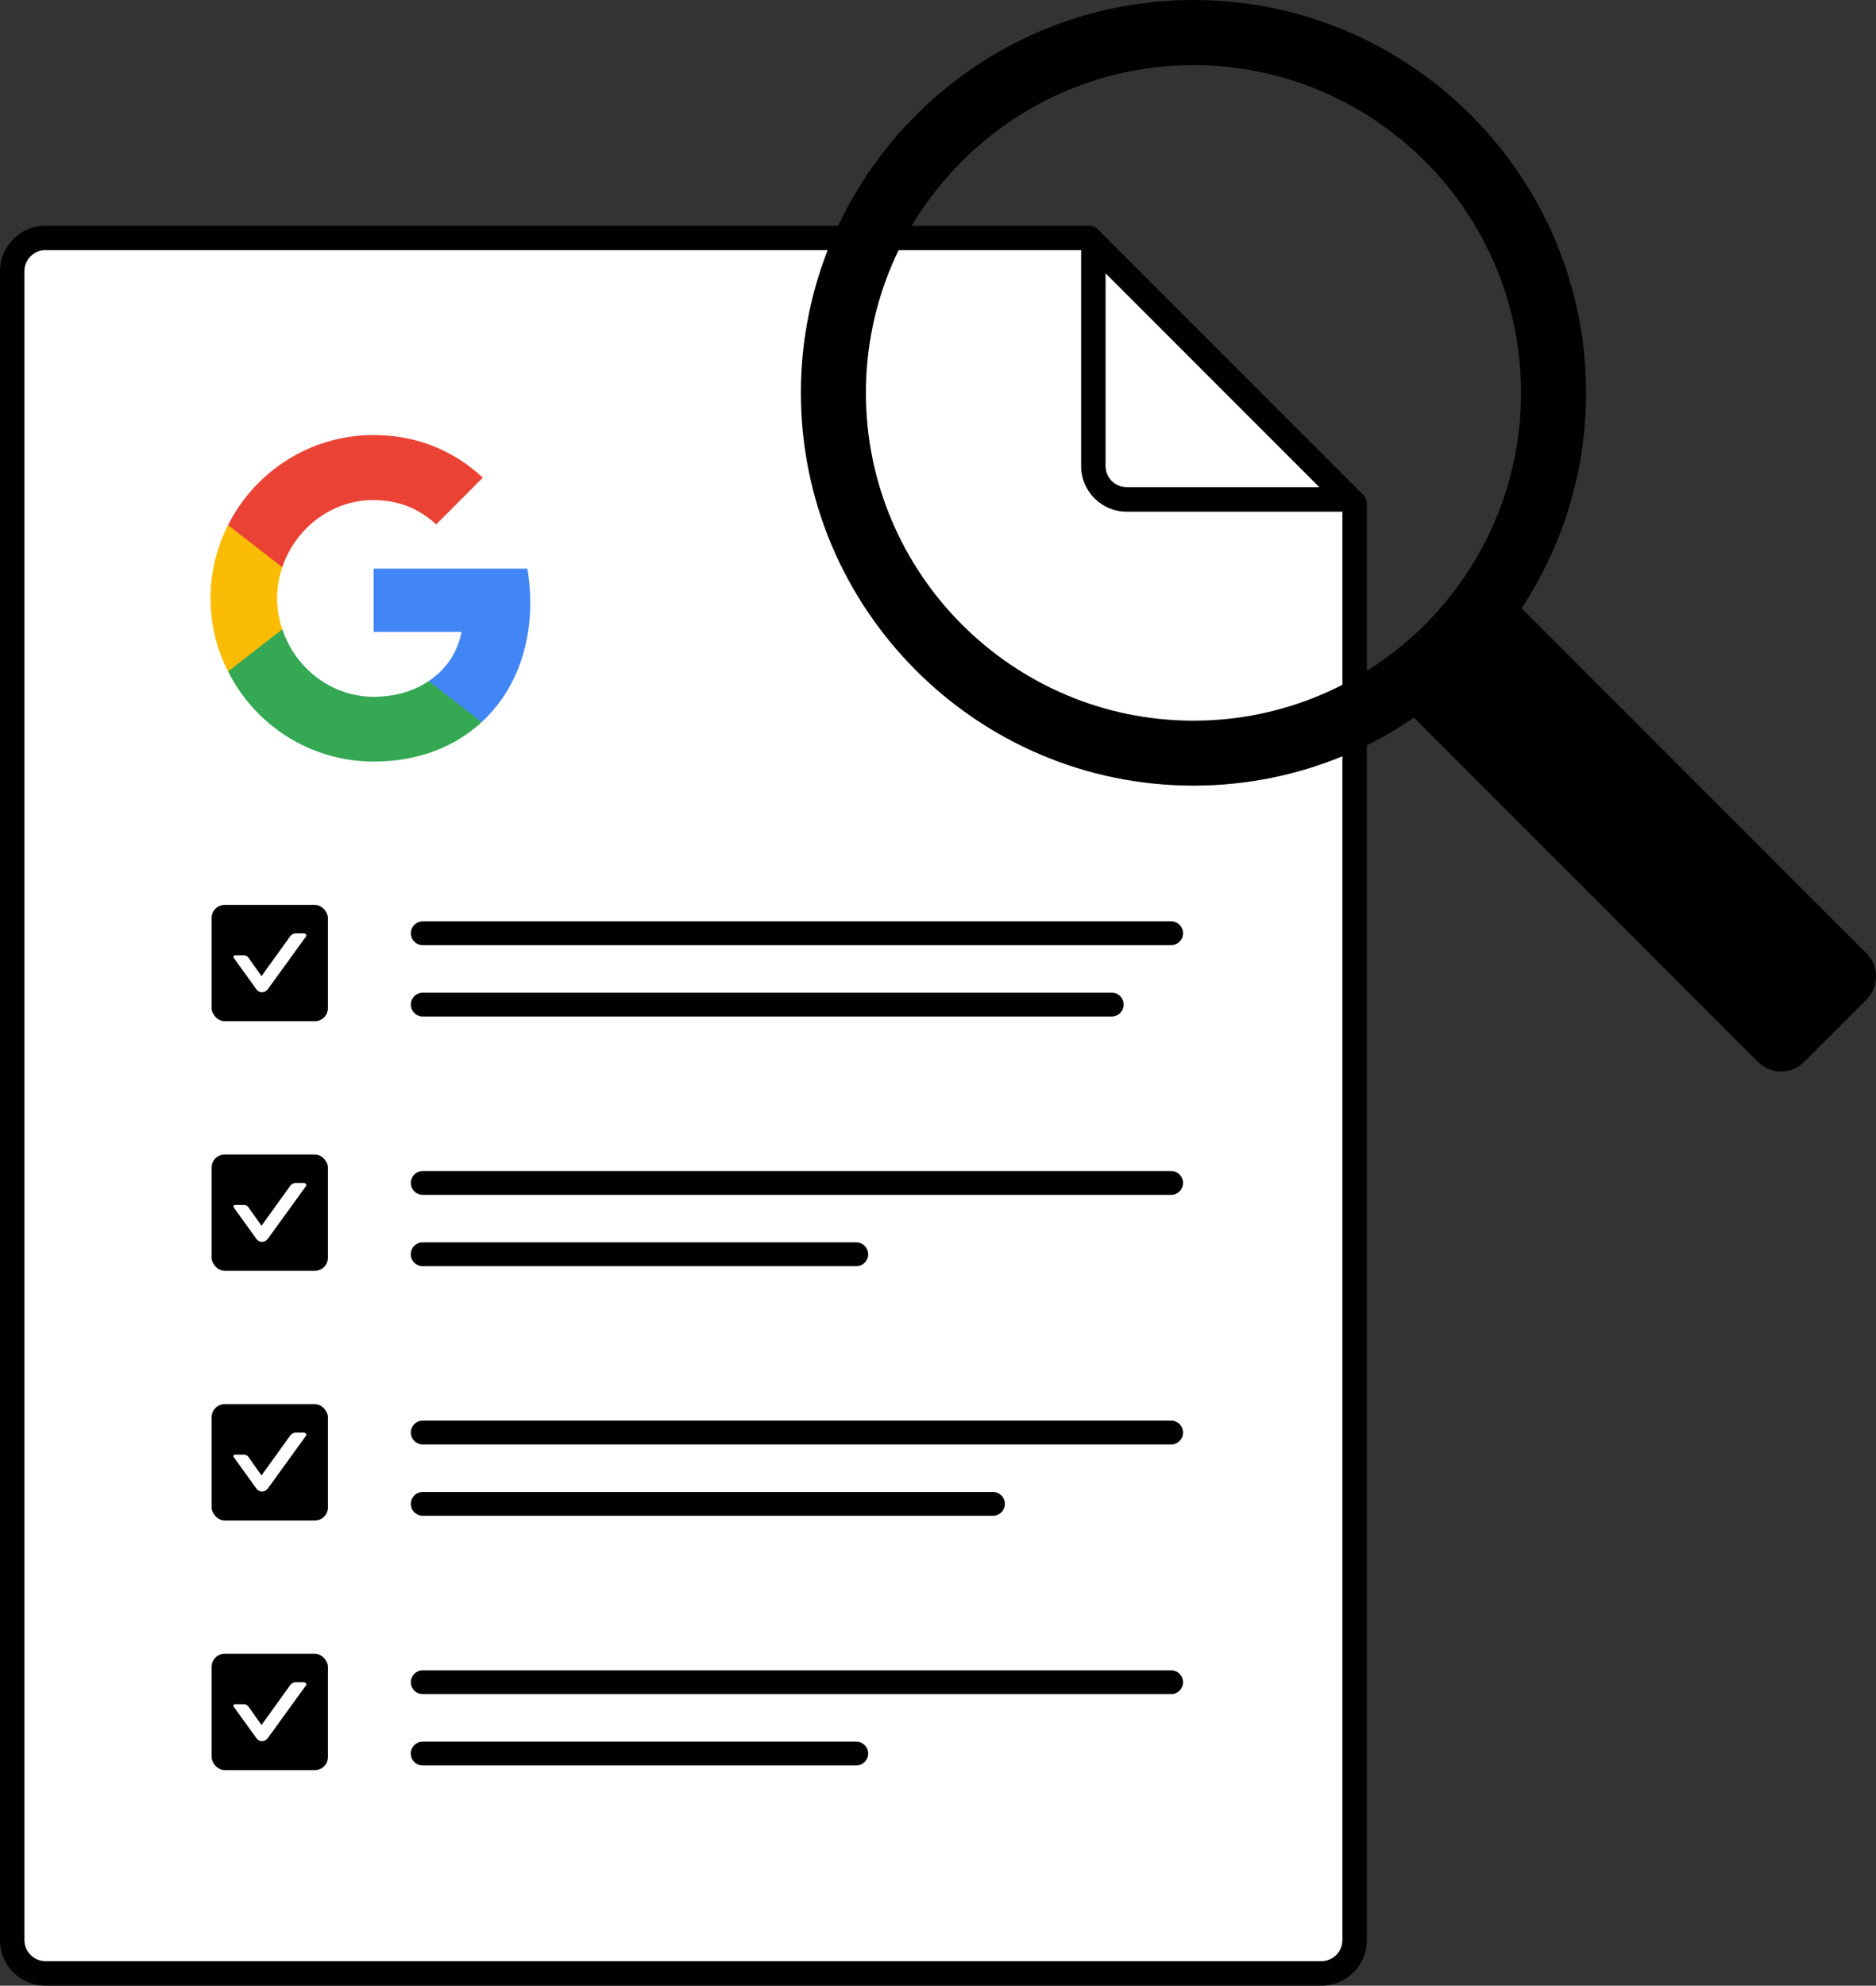 <?xml version="1.0" encoding="UTF-8"?>
<svg id="Layer_2" xmlns="http://www.w3.org/2000/svg" viewBox="0 0 230.28 243.6">
  <rect x="0" y="0" width="230.28" height="243.6" fill="#333333" stroke="none"/>
  <defs>
    <style>
      .cls-1 {
        fill: #ea4335;
      }

      .cls-2 {
        fill: #fff;
      }

      .cls-3 {
        fill: #4285f4;
      }

      .cls-4 {
        fill: #34a853;
      }

      .cls-5 {
        fill: #fbbc05;
      }
    </style>
  </defs>
  <g id="Layer_1-2" data-name="Layer_1">
    <g>
      <g>
        <path class="cls-2" d="M162.21,242.1H5.58c-2.26,0-4.08-1.83-4.08-4.08V33.27c0-2.26,1.83-4.08,4.08-4.08h128.11l32.59,32.59v176.24c0,2.26-1.83,4.08-4.08,4.08Z"/>
        <path d="M162.21,243.6H5.58c-3.08,0-5.58-2.5-5.58-5.58V33.27c0-3.08,2.5-5.58,5.58-5.58h128.11c.4,0,.78.16,1.06.44l32.59,32.59c.28.28.44.66.44,1.06v176.24c0,3.08-2.5,5.58-5.58,5.58ZM5.58,30.68c-1.42,0-2.58,1.16-2.58,2.58v204.75c0,1.42,1.16,2.58,2.58,2.58h156.62c1.42,0,2.58-1.16,2.58-2.58V62.4l-31.71-31.71H5.58Z"/>
      </g>
      <rect x="25.98" y="111.01" width="14.27" height="14.27" rx="1.6" ry="1.6"/>
      <rect x="25.98" y="202.88" width="14.27" height="14.27" rx="1.6" ry="1.6"/>
      <rect x="25.98" y="172.26" width="14.27" height="14.27" rx="1.6" ry="1.6"/>
      <rect x="25.98" y="141.63" width="14.27" height="14.27" rx="1.6" ry="1.6"/>
      <path d="M165.56,62.77h-27.27c-3.08,0-5.58-2.51-5.58-5.58v-27.27c0-.61.37-1.15.93-1.39.56-.23,1.21-.1,1.63.33l31.35,31.35c.43.43.56,1.07.33,1.63s-.78.93-1.39.93ZM135.71,33.53v23.65c0,1.43,1.16,2.58,2.58,2.58h23.65l-26.23-26.23Z"/>
      <path d="M143.76,115.95H51.89c-.81,0-1.46-.65-1.46-1.46s.65-1.46,1.46-1.46h91.87c.81,0,1.46.65,1.46,1.46s-.65,1.46-1.46,1.46Z"/>
      <path d="M136.47,124.7H51.89c-.81,0-1.46-.65-1.46-1.46s.65-1.46,1.46-1.46h84.58c.81,0,1.46.65,1.46,1.46s-.65,1.46-1.46,1.46Z"/>
      <path d="M143.76,146.58H51.89c-.81,0-1.46-.65-1.46-1.46s.65-1.46,1.46-1.46h91.87c.81,0,1.46.65,1.46,1.46s-.65,1.46-1.46,1.46Z"/>
      <path d="M105.11,155.33h-53.23c-.81,0-1.46-.65-1.46-1.46s.65-1.46,1.46-1.46h53.23c.81,0,1.46.65,1.46,1.46s-.65,1.46-1.46,1.46Z"/>
      <path d="M143.76,177.2H51.89c-.81,0-1.46-.65-1.46-1.46s.65-1.46,1.46-1.46h91.87c.81,0,1.46.65,1.46,1.46s-.65,1.46-1.46,1.46Z"/>
      <path d="M121.89,185.95H51.89c-.81,0-1.46-.65-1.46-1.46s.65-1.46,1.46-1.46h70c.81,0,1.46.65,1.46,1.46s-.65,1.46-1.46,1.46Z"/>
      <path d="M143.76,207.83H51.89c-.81,0-1.46-.65-1.46-1.46s.65-1.46,1.46-1.46h91.87c.81,0,1.46.65,1.46,1.46s-.65,1.46-1.46,1.46Z"/>
      <path d="M105.11,216.58h-53.23c-.81,0-1.46-.65-1.46-1.46s.65-1.46,1.46-1.46h53.23c.81,0,1.46.65,1.46,1.46s-.65,1.46-1.46,1.46Z"/>
      <path class="cls-2" d="M37.34,114.5h-1.09c-.22,0-.44.15-.58.29l-3.57,4.96-1.6-2.26c-.15-.22-.36-.29-.58-.29h-1.09c-.15,0-.22.15-.15.29l2.84,3.94c.07.07.15.15.29.22.07.07.22.07.36.07s.22,0,.36-.07c.07-.07.22-.15.29-.22l4.81-6.64c0-.07-.15-.29-.29-.29Z"/>
      <path class="cls-2" d="M37.34,145.12h-1.09c-.22,0-.44.15-.58.29l-3.57,4.96-1.6-2.26c-.15-.22-.36-.29-.58-.29h-1.09c-.15,0-.22.15-.15.29l2.84,3.94c.07.07.15.15.29.22.07.07.22.07.36.07s.22,0,.36-.07c.07-.07.22-.15.29-.22l4.81-6.64c0-.07-.15-.29-.29-.29Z"/>
      <path class="cls-2" d="M37.34,175.75h-1.09c-.22,0-.44.15-.58.29l-3.57,4.96-1.6-2.26c-.15-.22-.36-.29-.58-.29h-1.09c-.15,0-.22.15-.15.29l2.84,3.94c.07.07.15.15.29.22.07.07.22.07.36.07s.22,0,.36-.07c.07-.07.22-.15.29-.22l4.81-6.64c0-.07-.15-.29-.29-.29Z"/>
      <path class="cls-2" d="M37.34,206.37h-1.09c-.22,0-.44.15-.58.29l-3.57,4.96-1.6-2.26c-.15-.22-.36-.29-.58-.29h-1.09c-.15,0-.22.15-.15.29l2.84,3.94c.07.07.15.15.29.22.07.07.22.07.36.07s.22,0,.36-.07c.07-.07.22-.15.29-.22l4.81-6.64c0-.07-.15-.29-.29-.29Z"/>
      <g>
        <path d="M194.42,67.33h12.75c1.68,0,3.04,1.36,3.04,3.04v62.22c0,2.21-1.79,4-4,4h-10.83c-2.21,0-4-1.79-4-4v-62.22c0-1.68,1.36-3.04,3.04-3.04Z" transform="translate(-13.28 171.85) rotate(-45)"/>
        <path d="M146.5,96.38c-26.57,0-48.19-21.62-48.19-48.19S119.92,0,146.5,0s48.19,21.62,48.19,48.19-21.62,48.19-48.19,48.19ZM146.5,7.99c-22.17,0-40.21,18.04-40.21,40.21s18.04,40.21,40.21,40.21,40.21-18.04,40.21-40.21S168.67,7.99,146.5,7.99Z"/>
      </g>
      <g>
        <path class="cls-3" d="M65.09,73.86c0-1.42-.13-2.79-.36-4.1h-18.86v7.76h10.78c-.47,2.49-1.89,4.61-4.02,6.03v5.04h6.5c3.79-3.5,5.97-8.63,5.97-14.73Z"/>
        <path class="cls-4" d="M45.87,93.43c5.41,0,9.94-1.78,13.26-4.84l-6.5-5.04c-1.78,1.2-4.06,1.93-6.75,1.93-5.21,0-9.63-3.51-11.21-8.25h-6.66v5.17c3.3,6.54,10.05,11.03,17.88,11.03Z"/>
        <path class="cls-5" d="M34.65,77.21c-.4-1.2-.64-2.48-.64-3.81s.24-2.6.64-3.81v-5.17h-6.66c-1.36,2.69-2.15,5.74-2.15,8.98s.78,6.28,2.15,8.98l5.19-4.04,1.48-1.13Z"/>
        <path class="cls-1" d="M45.87,61.35c2.95,0,5.57,1.02,7.67,2.99l5.73-5.74c-3.48-3.24-7.99-5.23-13.4-5.23-7.83,0-14.58,4.5-17.88,11.05l6.66,5.17c1.58-4.73,6.01-8.25,11.21-8.25Z"/>
      </g>
    </g>
  </g>
</svg>
